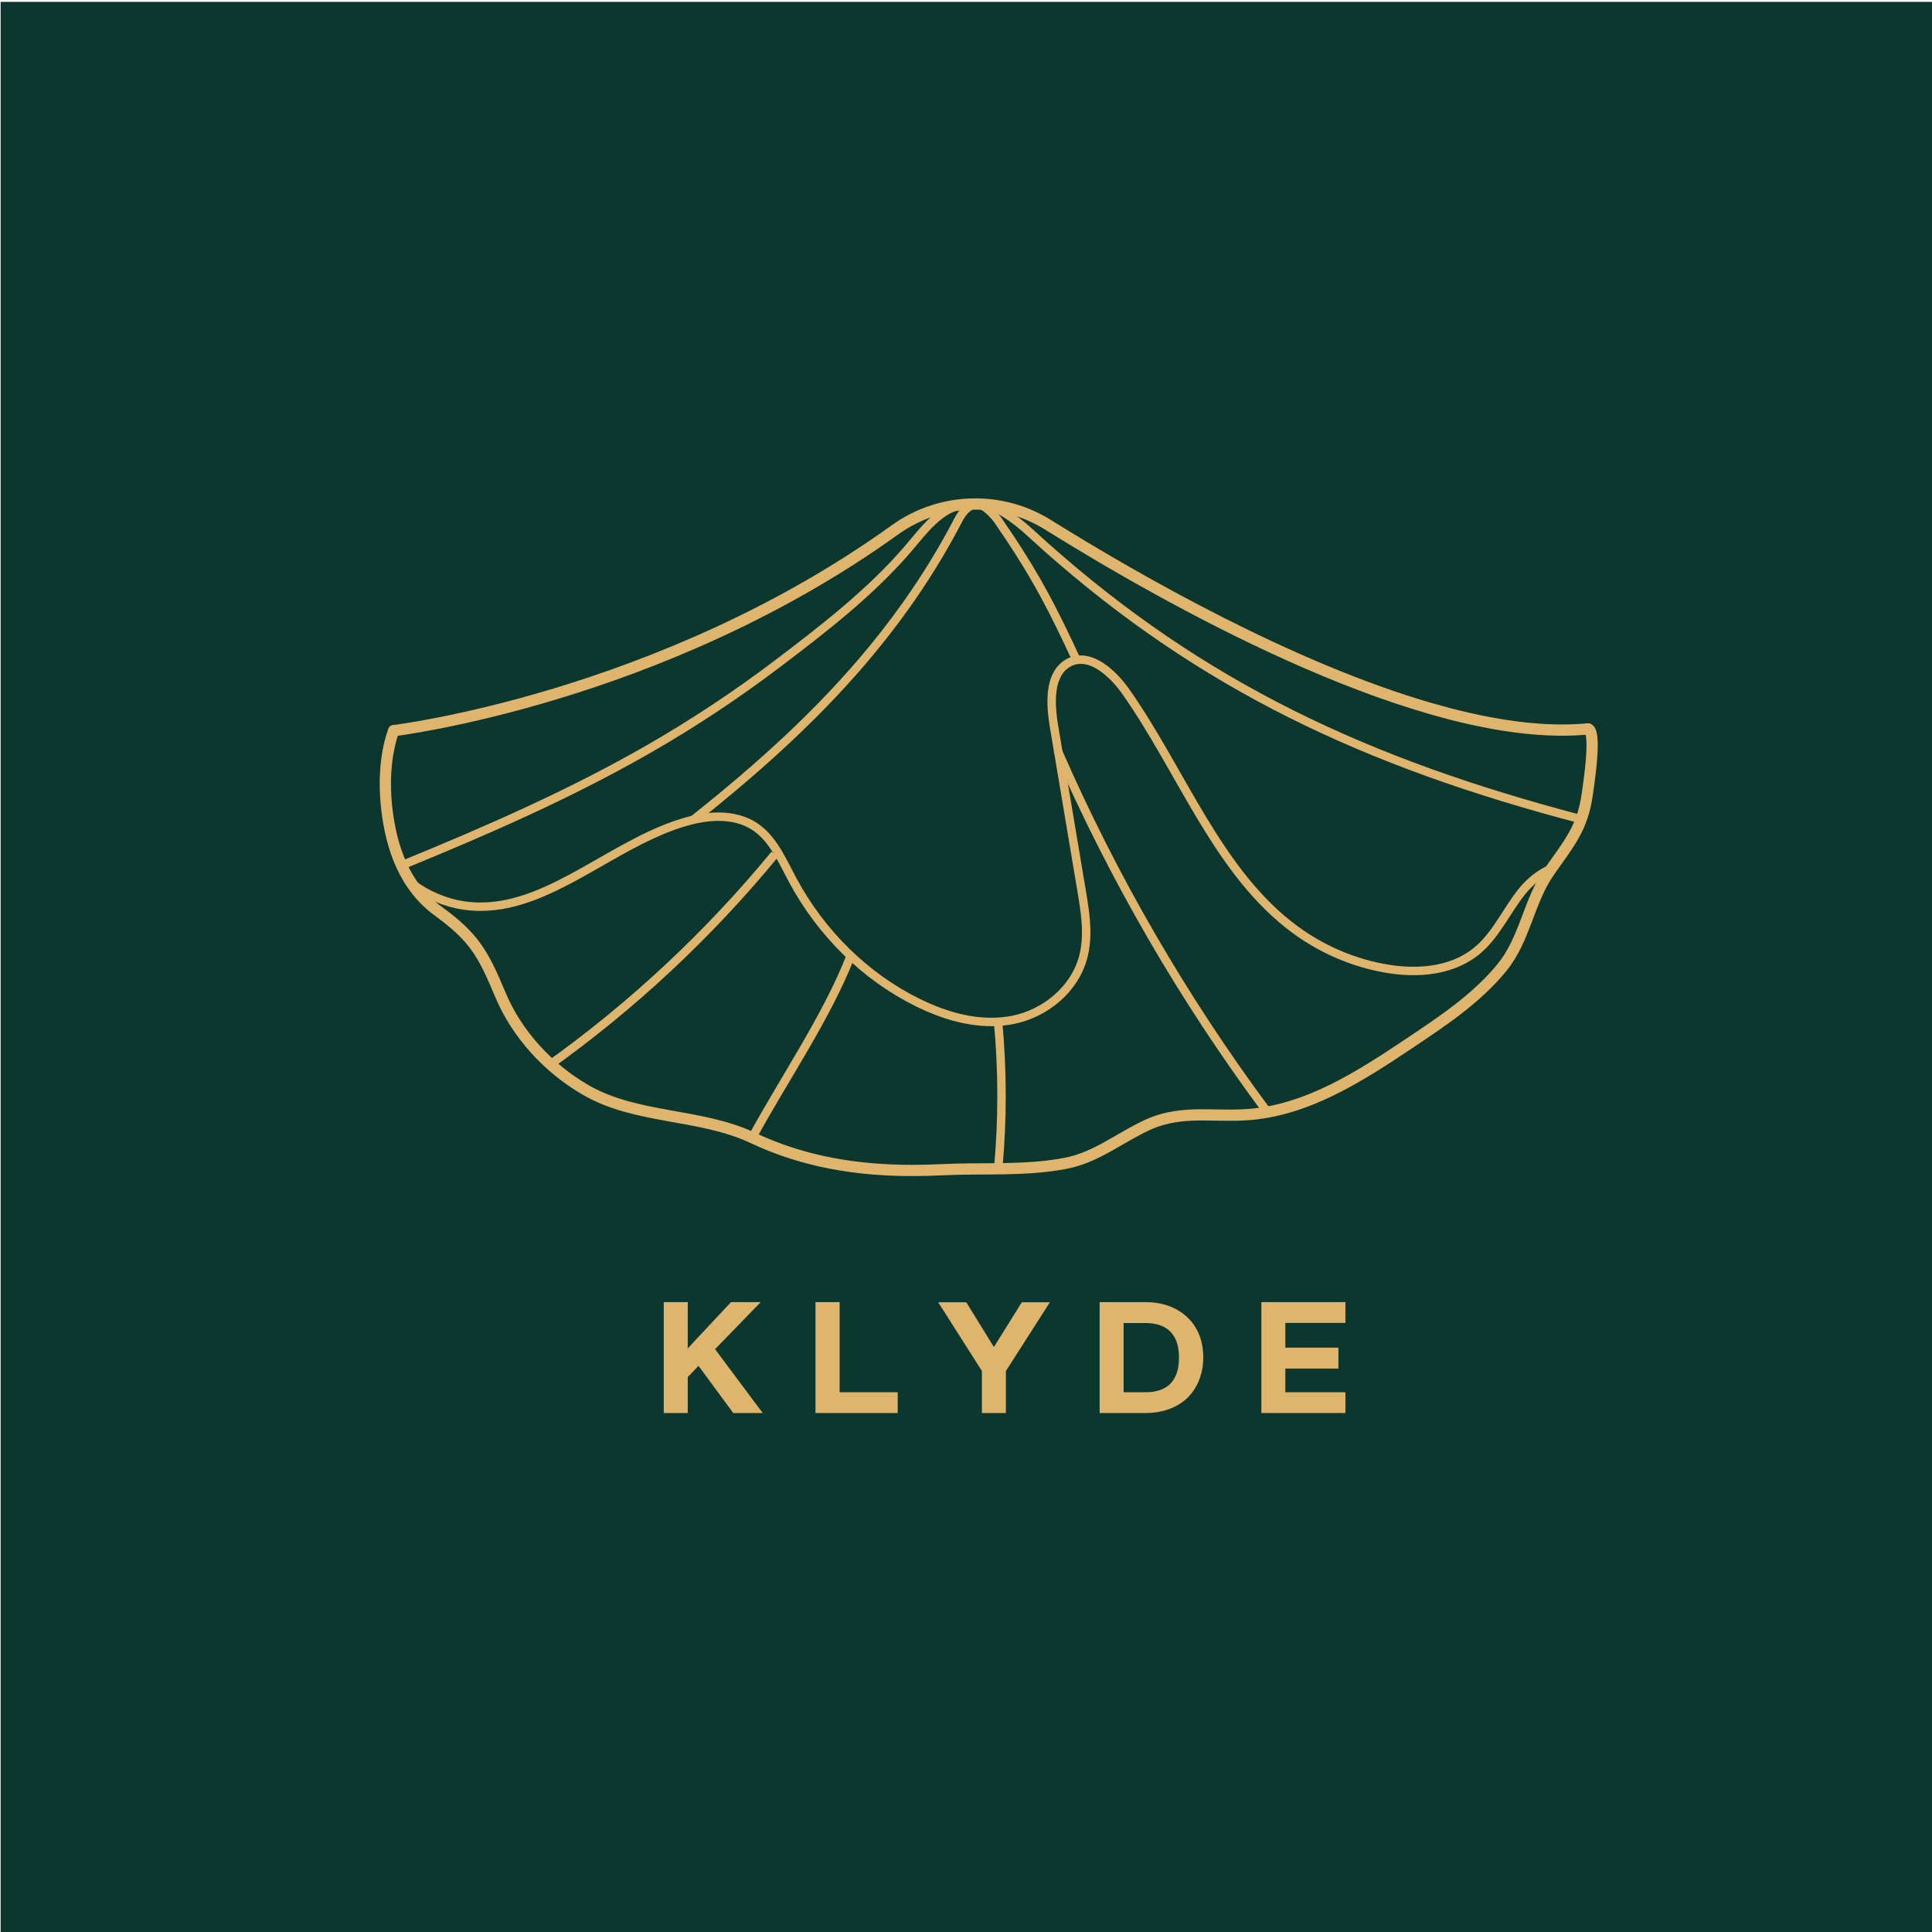 <?xml version="1.0" encoding="utf-8"?>
<!-- Generator: Adobe Illustrator 17.0.0, SVG Export Plug-In . SVG Version: 6.00 Build 0)  -->
<!DOCTYPE svg PUBLIC "-//W3C//DTD SVG 1.1//EN" "http://www.w3.org/Graphics/SVG/1.1/DTD/svg11.dtd">
<svg version="1.1" id="Layer_1" xmlns="http://www.w3.org/2000/svg" xmlns:xlink="http://www.w3.org/1999/xlink" x="0px" y="0px"
	 width="340px" height="340px" viewBox="0 0 340 340" enable-background="new 0 0 340 340" xml:space="preserve">
<g>
	<rect x="0.112" y="0.329" fill="#0C372F" width="340" height="340"/>
	<g>
		<polygon fill="#DFB56E" points="121.032,248.67 116.813,248.67 116.813,229.151 121.032,229.151 121.032,237.295 128.642,229.151 
			133.876,229.151 125.838,237.429 134.223,248.67 129.042,248.67 122.928,240.366 121.032,242.342 		"/>
		<polygon fill="#DFB56E" points="157.984,248.67 143.512,248.67 143.512,229.151 147.757,229.151 147.757,245.012 157.984,245.012 
					"/>
		<polygon fill="#DFB56E" points="177.019,241.274 177.019,248.67 172.8,248.67 172.8,241.274 165.11,229.178 170.05,229.178 
			174.91,237.055 179.823,229.178 184.763,229.178 		"/>
		<path fill="#DFB56E" d="M193.519,229.151h8.063c2.884,0,5.314,0.854,7.13,2.456c2.002,1.736,3.044,4.272,3.044,7.29
			c0,2.991-1.121,5.607-3.044,7.343c-1.789,1.575-4.272,2.43-7.13,2.43h-8.063V229.151z M201.582,245.012
			c2.67,0,5.901-0.961,5.901-6.088c0-5.127-3.257-6.088-5.901-6.088h-3.845v12.176H201.582z"/>
		<polygon fill="#DFB56E" points="226.198,237.162 235.543,237.162 235.543,240.847 226.198,240.847 226.198,245.012 
			236.772,245.012 236.772,248.67 221.979,248.67 221.979,229.151 236.772,229.151 236.772,232.809 226.198,232.809 		"/>
		<path fill="#DFB56E" d="M172.015,89.471c0.087-0.005,0.327,0.058,0.61,0.223c0.428,0.241,0.943,0.672,1.387,1.119
			c0.445,0.446,0.832,0.915,1.03,1.206c0.776,1.131,1.499,2.202,2.181,3.232c4.59,6.94,7.309,12.044,11.644,21.415l1.346-0.622
			c-4.343-9.392-7.123-14.615-11.753-21.611c-0.687-1.038-1.415-2.116-2.194-3.253c-0.362-0.525-0.996-1.262-1.734-1.915
			c-0.369-0.325-0.762-0.626-1.172-0.861c-0.412-0.23-0.843-0.412-1.344-0.417V89.471L172.015,89.471z"/>
		<path fill="#DFB56E" d="M172.015,87.988c-0.683-0.001-1.298,0.214-1.805,0.532c-0.763,0.479-1.312,1.164-1.733,1.806
			c-0.418,0.641-0.712,1.261-0.886,1.589c-4.095,7.764-9.025,15.051-14.604,21.835c-9.024,10.974-19.605,20.551-31.429,29.935
			l0.922,1.162c11.87-9.421,22.535-19.067,31.653-30.155c5.637-6.855,10.625-14.225,14.77-22.085c0.133-0.252,0.29-0.576,0.49-0.93
			c0.296-0.53,0.685-1.116,1.136-1.536c0.225-0.211,0.462-0.38,0.707-0.494c0.245-0.113,0.496-0.176,0.779-0.176V87.988
			L172.015,87.988z"/>
		<path fill="#DFB56E" d="M169.813,87.992c-1.228,0.136-2.35,0.533-3.371,1.092c-1.531,0.84-2.84,2.036-4.022,3.304
			c-1.182,1.269-2.239,2.617-3.238,3.776c-6.531,7.589-14.781,13.961-22.812,20.051c-7.179,5.445-14.889,10.547-22.78,15.067
			c-13.767,7.885-28.356,14.251-43.062,20.265l0.562,1.373c14.727-6.024,29.378-12.413,43.238-20.351
			c7.948-4.552,15.709-9.688,22.94-15.173c8.037-6.097,16.372-12.521,23.04-20.265c1.371-1.594,2.774-3.426,4.352-4.891
			c0.788-0.733,1.617-1.374,2.497-1.855c0.881-0.482,1.809-0.806,2.822-0.919L169.813,87.992L169.813,87.992z"/>
		<path fill="#DFB56E" d="M173.777,89.697c0.256,0.041,0.65,0.167,1.123,0.383c1.43,0.646,3.574,2.082,5.895,4.215
			c0.9,0.826,1.8,1.641,2.702,2.443c27.691,24.644,56.674,38.236,94.575,48.16l0.376-1.435
			c-37.767-9.896-66.455-23.361-93.965-47.834c-0.896-0.797-1.791-1.607-2.686-2.428c-1.609-1.477-3.137-2.639-4.46-3.471
			c-0.662-0.416-1.273-0.751-1.825-1.001c-0.553-0.25-1.042-0.419-1.493-0.495L173.777,89.697L173.777,89.697z"/>
		<path fill="#DFB56E" d="M279.329,127.291c-1.432,0.137-2.909,0.204-4.425,0.204c-6.956,0.001-14.742-1.406-22.828-3.739
			c-24.267-6.995-51.183-22.305-67.124-32.243c-4.086-2.546-8.705-3.809-13.313-3.809c-5.178,0-10.347,1.594-14.737,4.751
			c-20.524,14.758-42.474,23.555-59.288,28.653c-8.406,2.549-15.528,4.174-20.542,5.161c-2.507,0.493-4.488,0.827-5.839,1.038
			c-0.676,0.105-1.194,0.179-1.542,0.227c-0.174,0.024-0.305,0.041-0.392,0.052c-0.087,0.011-0.128,0.016-0.128,0.016
			c-0.542,0.065-0.929,0.558-0.864,1.1c0.065,0.542,0.558,0.929,1.1,0.864c0.084-0.017,47.113-5.654,88.648-35.505
			c4.048-2.911,8.809-4.379,13.582-4.379c4.248,0,8.501,1.163,12.268,3.51c10.681,6.655,26.242,15.707,42.714,23.109
			c8.237,3.7,16.702,6.988,24.908,9.356c8.207,2.367,16.155,3.816,23.376,3.817c1.574,0,3.114-0.069,4.614-0.213
			c0.544-0.052,0.942-0.535,0.89-1.079C280.356,127.637,279.873,127.239,279.329,127.291L279.329,127.291z"/>
		<path fill="#DFB56E" d="M133.113,200.394c5.338-9.826,13.058-21.098,17.19-31.685l-1.382-0.539
			c-4.031,10.35-11.715,21.598-17.111,31.514L133.113,200.394L133.113,200.394z"/>
		<path fill="#DFB56E" d="M174.901,179.798c0.407,4.333,0.61,8.685,0.61,13.038c0,4.126-0.183,8.252-0.548,12.362l1.478,0.132
			c0.369-4.154,0.553-8.324,0.553-12.494c0-4.399-0.205-8.797-0.616-13.176L174.901,179.798L174.901,179.798z"/>
		<path fill="#DFB56E" d="M185.414,132.299c9.867,22.621,22.221,43.861,36.699,63.393l1.192-0.883
			c-14.412-19.443-26.709-40.586-36.532-63.103L185.414,132.299L185.414,132.299z"/>
		<path fill="#DFB56E" d="M135.778,149.873c-11.562,14.058-24.975,26.609-39.923,37.249l0.86,1.208
			c15.056-10.717,28.564-23.357,40.209-37.515L135.778,149.873L135.778,149.873z"/>
		<path fill="#DFB56E" d="M68.384,128.189c-0.042,0.096-1.56,3.631-1.561,9.757c0,1.366,0.075,2.86,0.26,4.473
			c0.404,3.537,1.211,7.077,2.699,10.316c1.487,3.237,3.667,6.173,6.782,8.435c3.127,2.274,4.996,4.057,6.477,6.143
			c1.481,2.085,2.6,4.536,4.108,8.136c2.993,7.13,8.638,13.301,15.452,17.237c4.662,2.687,9.8,3.704,14.874,4.62
			c5.079,0.912,10.101,1.727,14.604,3.851c9.127,4.299,18.637,5.814,28.486,5.813c1.739,0,3.49-0.047,5.252-0.134
			c7.17-0.361,14.65,0.27,22.005-1.164c2.825-0.554,5.293-1.743,7.633-3.039c2.341-1.298,4.564-2.706,6.898-3.771
			c3.138-1.433,6.094-1.675,9.276-1.676c1.535,0,3.116,0.057,4.77,0.057c1.008,0,2.044-0.021,3.111-0.092
			c5.449-0.363,10.551-2.102,15.381-4.473c4.831-2.373,9.4-5.382,13.801-8.328c5.728-3.839,11.779-7.846,16.33-13.383
			c2.206-2.69,3.42-5.737,4.549-8.703c1.126-2.972,2.172-5.869,3.929-8.37c1.663-2.375,3.143-4.3,4.333-6.434
			c1.19-2.132,2.064-4.472,2.474-7.544c0.023-0.171,0.091-0.62,0.177-1.222c0.258-1.82,0.69-5.086,0.692-7.56
			c-0.002-0.841-0.045-1.587-0.195-2.23c-0.079-0.323-0.178-0.626-0.377-0.929c-0.101-0.15-0.233-0.302-0.413-0.43
			c-0.178-0.128-0.41-0.224-0.648-0.252c-0.542-0.067-1.036,0.319-1.102,0.861c-0.067,0.542,0.319,1.035,0.861,1.102l0.068-0.552
			l-0.322,0.455c0.059,0.043,0.16,0.087,0.254,0.097l0.068-0.552l-0.322,0.455l0.203-0.287l-0.287,0.209l0.084,0.079l0.203-0.287
			l-0.287,0.209l0.007-0.005l-0.007,0.004l0.001,0.001l0.007-0.005l-0.007,0.004c0.024,0.029,0.116,0.288,0.161,0.656
			c0.05,0.37,0.075,0.854,0.075,1.398c0.001,1.502-0.184,3.452-0.384,5.104c-0.1,0.827-0.203,1.582-0.288,2.178
			c-0.085,0.598-0.15,1.027-0.179,1.237c-0.386,2.846-1.152,4.883-2.242,6.846c-1.09,1.96-2.531,3.847-4.225,6.261
			c-1.952,2.79-3.038,5.861-4.158,8.803c-1.118,2.948-2.266,5.763-4.229,8.15c-4.292,5.232-10.166,9.158-15.902,12.994
			c-4.391,2.94-8.892,5.898-13.573,8.196c-4.682,2.299-9.533,3.935-14.641,4.275c-1.01,0.067-2,0.088-2.98,0.088
			c-1.607,0-3.186-0.057-4.77-0.057c-3.271-0.001-6.595,0.252-10.098,1.855c-2.497,1.143-4.761,2.582-7.034,3.84
			c-2.274,1.261-4.546,2.337-7.054,2.828c-6.992,1.375-14.374,0.772-21.723,1.13c-1.732,0.085-3.45,0.132-5.154,0.132
			c-9.651-0.001-18.837-1.478-27.643-5.625c-4.843-2.277-10.047-3.095-15.096-4.008c-5.055-0.908-9.946-1.907-14.236-4.387
			c-6.451-3.72-11.817-9.602-14.617-16.289c-1.517-3.615-2.685-6.209-4.319-8.516c-1.635-2.307-3.712-4.264-6.927-6.598
			c-2.808-2.042-4.772-4.673-6.147-7.661c-1.373-2.985-2.145-6.325-2.531-9.715c-0.176-1.537-0.247-2.956-0.247-4.249
			c0-2.899,0.359-5.164,0.714-6.694c0.177-0.765,0.353-1.346,0.482-1.729c0.065-0.192,0.117-0.334,0.153-0.426l0.039-0.099
			l0.008-0.02l0-0.001c0.218-0.501-0.012-1.083-0.513-1.301C69.184,127.459,68.602,127.688,68.384,128.189L68.384,128.189z"/>
		<path fill="#DFB56E" d="M72.254,156.254c2.654,1.939,5.922,3.317,9.12,3.809c1.079,0.165,2.145,0.243,3.2,0.243
			c3.313,0,6.5-0.763,9.604-1.942c4.657-1.77,9.14-4.474,13.65-7.03c4.509-2.558,9.041-4.967,13.745-6.194
			c1.589-0.416,3.253-0.677,4.871-0.677c2.279,0.001,4.445,0.513,6.254,1.807c1.384,0.989,2.473,2.371,3.44,3.945
			c0.967,1.573,1.807,3.329,2.716,5.026c5.097,9.509,12.997,17.252,22.312,21.853c4.13,2.038,8.68,3.493,13.284,3.495
			c1.296,0,2.595-0.116,3.887-0.368c2.96-0.578,5.826-1.97,8.16-4.001c2.332-2.03,4.134-4.709,4.912-7.852
			c0.352-1.421,0.487-2.859,0.487-4.293c-0.001-2.524-0.414-5.036-0.819-7.452c-1.622-9.661-3.245-19.322-4.867-28.983
			c-0.225-1.335-0.395-2.787-0.394-4.178c-0.001-1.338,0.159-2.615,0.55-3.668c0.395-1.056,0.993-1.877,1.912-2.429
			c0.64-0.381,1.268-0.539,1.92-0.541c0.621,0,1.267,0.151,1.926,0.432c0.987,0.421,1.992,1.139,2.921,2.011
			c0.93,0.871,1.785,1.893,2.494,2.902c4.924,7.01,8.971,14.979,13.506,22.474c4.536,7.493,9.567,14.525,16.516,19.608
			c4.919,3.597,10.6,5.997,16.503,6.968c1.526,0.251,3.098,0.395,4.673,0.395c2.166,0,4.339-0.272,6.398-0.92
			c2.058-0.647,4.003-1.674,5.69-3.174c1.638-1.459,2.896-3.229,4.074-5.021c1.177-1.793,2.275-3.612,3.556-5.194
			c1.196-1.482,2.777-2.803,4.425-3.566l-0.624-1.345c-1.905,0.886-3.628,2.342-4.954,3.979c-1.366,1.691-2.486,3.552-3.643,5.313
			c-1.156,1.762-2.347,3.419-3.82,4.727c-1.514,1.346-3.262,2.273-5.149,2.867c-1.886,0.594-3.911,0.852-5.953,0.851
			c-1.485,0-2.979-0.136-4.433-0.375c-5.667-0.932-11.135-3.24-15.869-6.701c-6.694-4.893-11.625-11.746-16.123-19.179
			c-4.499-7.431-8.556-15.429-13.561-22.559c-1.015-1.443-2.299-2.907-3.748-4.036c-0.725-0.564-1.493-1.044-2.298-1.388
			c-0.804-0.344-1.647-0.552-2.509-0.552c-0.903-0.002-1.822,0.235-2.681,0.751c-1.255,0.747-2.069,1.899-2.542,3.187
			c-0.477,1.291-0.642,2.731-0.643,4.183c0,1.51,0.182,3.037,0.415,4.424c1.622,9.661,3.245,19.322,4.867,28.983
			c0.405,2.411,0.8,4.847,0.799,7.207c0,1.342-0.126,2.658-0.443,3.937c-0.696,2.811-2.314,5.232-4.447,7.09
			c-2.131,1.857-4.774,3.139-7.47,3.664c-1.193,0.232-2.396,0.34-3.603,0.34c-4.287,0.002-8.634-1.368-12.627-3.341
			c-9.021-4.455-16.709-11.981-21.662-21.224c-0.888-1.655-1.737-3.438-2.76-5.102c-1.023-1.663-2.224-3.217-3.841-4.375
			c-2.122-1.518-4.622-2.085-7.117-2.084c-1.776,0-3.56,0.284-5.246,0.725c-6.58,1.723-12.627,5.551-18.604,8.901
			c-2.987,1.677-5.954,3.237-8.942,4.372c-2.989,1.135-5.995,1.845-9.078,1.845c-0.982,0-1.972-0.072-2.975-0.225
			c-2.934-0.448-6.017-1.744-8.468-3.54L72.254,156.254L72.254,156.254z"/>
		<path fill="#DFB56E" d="M122.081,144.522l-0.001-0.058L122.081,144.522z"/>
	</g>
</g>
</svg>
